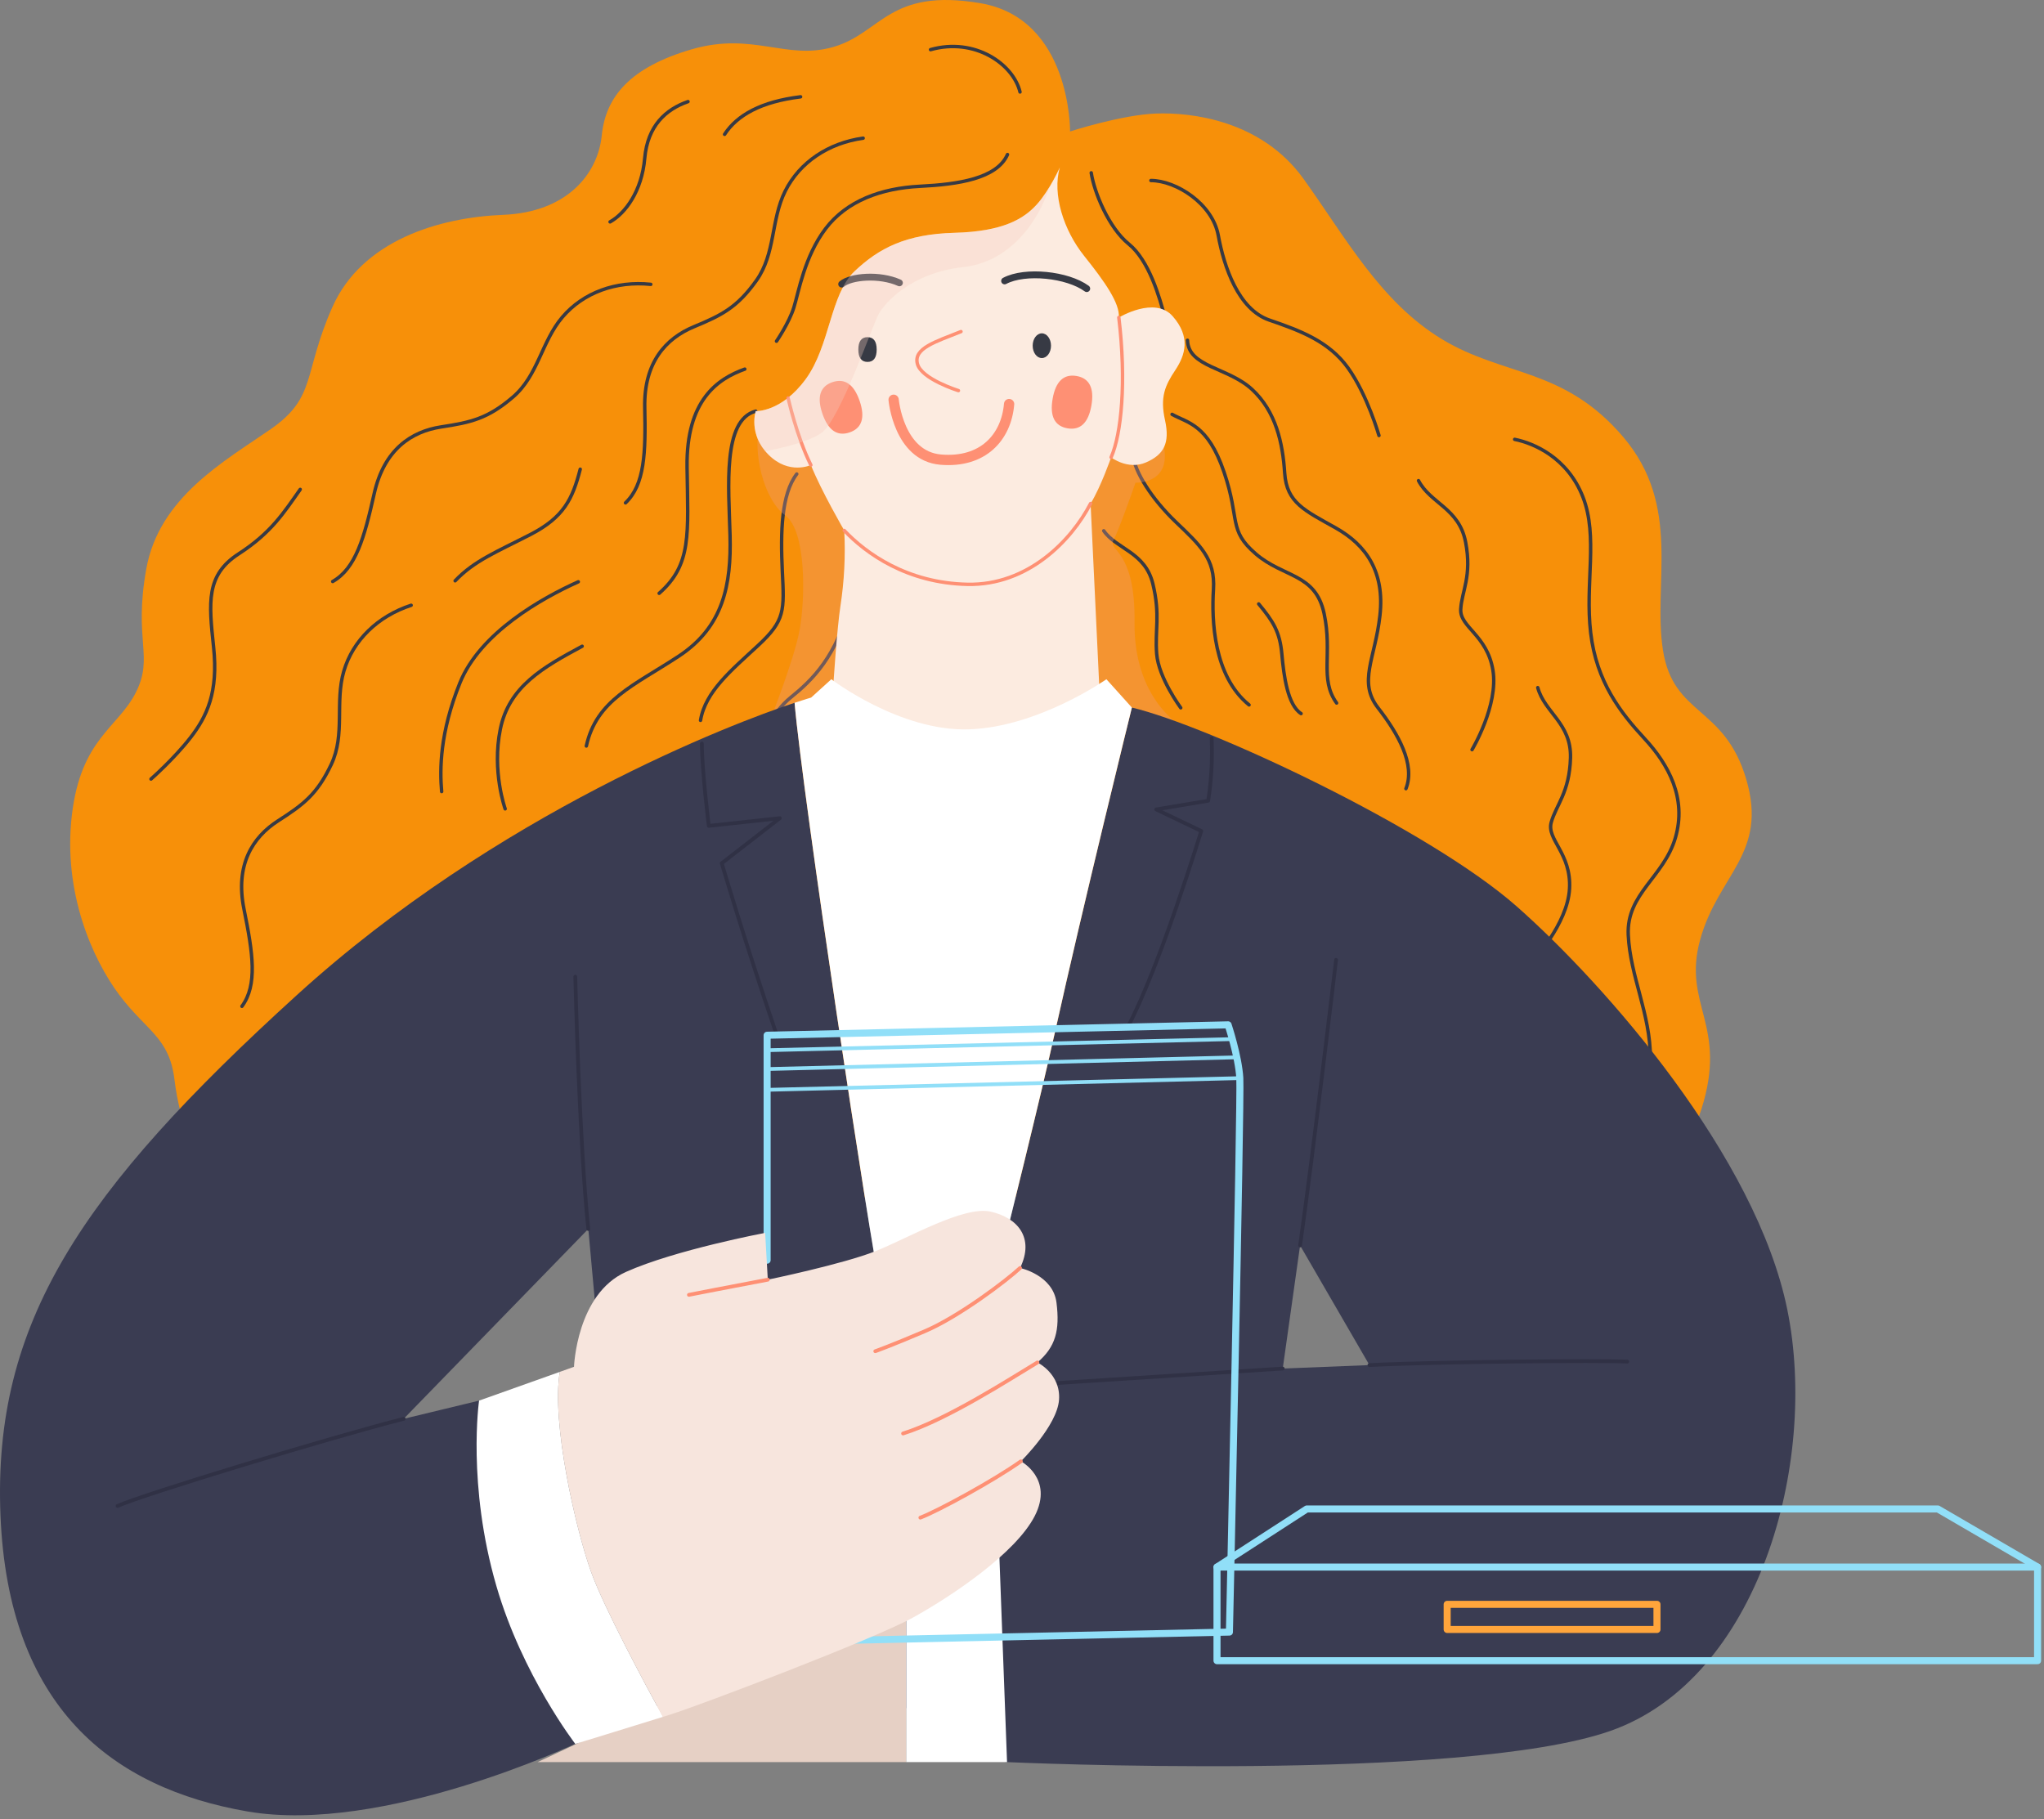 <?xml version="1.0" encoding="UTF-8"?> <svg xmlns="http://www.w3.org/2000/svg" width="482" height="429" viewBox="0 0 482 429" fill="none"><rect x="0" y="0" width="482" height="429" fill="#808080" stroke="none"/> <path d="M252.336 31.004C252.336 31.004 252.639 4.378 231.156 0.748C209.674 -2.882 207.858 7.706 196.661 11.033C185.464 14.361 177.6 7.403 163.086 11.639C148.573 15.876 142.816 22.831 141.907 31.913C140.998 40.994 133.737 50.068 118.609 50.671C103.481 51.274 85.326 56.723 78.366 72.457C71.405 88.19 74.735 93.639 63.844 101.203C52.952 108.767 37.519 117.239 34.492 134.183C31.464 151.126 36.307 154.759 32.073 163.229C27.839 171.699 19.061 174.123 16.942 192.278C14.824 210.433 21.785 226.167 28.134 234.637C34.483 243.107 39.934 244.622 41.144 254.608C42.353 264.593 46.892 280.932 59.905 282.45C72.917 283.968 376.399 281.241 376.399 281.241C376.399 281.241 394.855 281.544 401.209 261.587C407.564 241.631 396.67 237.078 400.906 221.647C405.143 206.216 416.943 201.373 411.8 183.824C406.658 166.275 394.552 169 392.133 153.252C389.715 137.505 396.67 119.363 382.751 103.026C368.833 86.689 354.614 88.805 340.089 80.031C325.565 71.258 317.395 56.128 307.41 42.209C297.425 28.29 280.784 26.475 272.615 26.775C264.445 27.076 252.336 31.004 252.336 31.004Z" fill="#F79009"></path> <path d="M178.204 96.96C170.337 99.078 171.849 114.812 172.152 126.309C172.455 137.806 170.64 147.791 160.049 154.752C149.458 161.713 140.677 165.048 138.264 175.932" stroke="#373A44" stroke-width="0.808" stroke-linecap="round" stroke-linejoin="round"></path> <path d="M187.886 111.785C184.255 116.551 184.029 125.4 184.482 134.714C184.935 144.028 185.162 146.288 178.81 152.184C172.458 158.08 166.327 163.078 165.191 169.886" stroke="#373A44" stroke-width="0.808" stroke-linecap="round" stroke-linejoin="round"></path> <path d="M200.597 141.74C197.419 154.902 191.291 160.574 186.525 164.434C181.759 168.294 180.171 173.737 180.171 173.737" stroke="#373A44" stroke-width="0.808" stroke-linecap="round" stroke-linejoin="round"></path> <path d="M175.633 87.051C169.278 89.319 161.788 94.312 162.017 110.196C162.246 126.08 163.15 133.125 155.436 139.925" stroke="#373A44" stroke-width="0.808" stroke-linecap="round" stroke-linejoin="round"></path> <path d="M137.28 152.407C127.975 157.4 120.034 161.937 117.99 171.922C115.945 181.907 119.125 190.756 119.125 190.756" stroke="#373A44" stroke-width="0.808" stroke-linecap="round" stroke-linejoin="round"></path> <path d="M136.371 137.206C127.748 141.066 113.223 149.235 108.46 161.036C103.697 172.836 103.694 181.459 104.147 186.678" stroke="#373A44" stroke-width="0.808" stroke-linecap="round" stroke-linejoin="round"></path> <path d="M237.579 36.443C235.081 42.118 226.005 43.48 216.926 43.933C207.847 44.386 199.68 47.337 194.688 53.918C189.695 60.499 188.333 68.896 187.2 72.526C186.067 76.157 183.106 80.47 183.106 80.47" stroke="#373A44" stroke-width="0.808" stroke-linecap="round" stroke-linejoin="round"></path> <path d="M203.543 32.585C195.373 33.721 188.565 38.26 185.161 45.068C181.757 51.876 182.893 59.809 178.354 66.171C173.814 72.534 170.184 74.341 163.613 77.066C157.043 79.79 151.81 85.462 152.039 96.127C152.269 106.792 152.039 114.282 147.5 118.592" stroke="#373A44" stroke-width="0.808" stroke-linecap="round" stroke-linejoin="round"></path> <path d="M153.465 67.058C145.261 66.204 137.564 68.98 132.628 74.775C127.693 80.569 126.896 88.543 120.964 93.633C115.033 98.723 111.075 99.608 104.044 100.679C97.012 101.751 90.573 106.005 88.241 116.414C85.91 126.823 83.893 134.04 78.453 137.138" stroke="#373A44" stroke-width="0.808" stroke-linecap="round" stroke-linejoin="round"></path> <path d="M96.956 142.742C89.117 145.308 83.222 150.983 81.079 158.286C78.936 165.589 81.46 173.195 78.12 180.262C74.781 187.329 71.528 189.751 65.545 193.597C59.562 197.443 55.418 203.953 57.534 214.408C59.651 224.863 60.753 232.275 57.05 237.322" stroke="#373A44" stroke-width="0.808" stroke-linecap="round" stroke-linejoin="round"></path> <path d="M188.791 22.832C179.488 23.968 173.816 27.145 170.865 31.685" stroke="#373A44" stroke-width="0.808" stroke-linecap="round" stroke-linejoin="round"></path> <path d="M240.533 21.694C238.945 15.113 229.868 8.758 219.43 11.709" stroke="#373A44" stroke-width="0.808" stroke-linecap="round" stroke-linejoin="round"></path> <path d="M162.24 23.962C157.021 25.777 152.708 29.634 152.029 37.351C151.349 45.068 147.489 50.287 143.859 52.329" stroke="#373A44" stroke-width="0.808" stroke-linecap="round" stroke-linejoin="round"></path> <path d="M136.827 110.651C135.009 117.685 132.967 121.996 125.027 126.082C117.086 130.168 111.864 132.21 107.325 136.973" stroke="#373A44" stroke-width="0.808" stroke-linecap="round" stroke-linejoin="round"></path> <path d="M70.795 115.417C66.938 120.877 63.987 125.629 56.273 130.622C48.559 135.614 49.236 141.966 50.371 152.634C51.507 163.301 48.783 168.971 44.912 173.963C41.041 178.956 35.607 183.722 35.607 183.722" stroke="#373A44" stroke-width="0.808" stroke-linecap="round" stroke-linejoin="round"></path> <path d="M267.084 107.018C267.538 111.331 271.624 117.686 277.296 123.123C282.968 128.561 286.602 131.746 286.148 139.01C285.695 146.274 286.148 159.433 294.545 166.241" stroke="#373A44" stroke-width="0.808" stroke-linecap="round" stroke-linejoin="round"></path> <path d="M260.277 125.173C263.227 129.486 270.035 130.166 271.85 137.656C273.666 145.146 272.304 148.547 272.759 154.222C273.215 159.897 278.432 166.929 278.432 166.929" stroke="#373A44" stroke-width="0.808" stroke-linecap="round" stroke-linejoin="round"></path> <path d="M276.389 97.716C280.019 99.758 284.785 99.984 288.642 111.331C292.499 122.679 289.551 124.947 296.133 130.622C302.714 136.297 310.201 135.159 312.238 144.691C314.274 154.223 311.102 160.122 315.188 165.797" stroke="#373A44" stroke-width="0.808" stroke-linecap="round" stroke-linejoin="round"></path> <path d="M296.814 142.422C300.218 146.516 301.806 149.003 302.273 154.222C302.74 159.441 303.638 166.249 306.812 168.291" stroke="#373A44" stroke-width="0.808" stroke-linecap="round" stroke-linejoin="round"></path> <path d="M280.021 80.243C280.247 86.595 289.553 86.595 295.225 91.814C300.897 97.033 302.486 104.523 302.942 111.558C303.398 118.592 307.705 120.41 314.969 124.494C322.233 128.577 326.543 134.932 325.407 145.144C324.272 155.355 320.188 160.804 324.954 166.929C329.72 173.055 333.804 180.318 331.535 185.993" stroke="#373A44" stroke-width="0.808" stroke-linecap="round" stroke-linejoin="round"></path> <path d="M271.396 42.571C277.295 42.571 285.918 48.016 287.28 55.507C288.642 62.997 292.046 72.976 299.307 75.477C306.568 77.977 313.378 80.469 317.915 86.821C322.452 93.173 325.179 102.708 325.179 102.708" stroke="#373A44" stroke-width="0.808" stroke-linecap="round" stroke-linejoin="round"></path> <path d="M257.325 40.756C258.008 45.295 261.42 53.692 266.178 57.549C270.936 61.406 273.439 70.029 274.801 75.251" stroke="#373A44" stroke-width="0.808" stroke-linecap="round" stroke-linejoin="round"></path> <path d="M357.176 103.615C361.715 104.523 369.656 107.927 373.281 117.233C376.906 126.538 373.737 137.656 375.099 149.23C376.461 160.804 382.133 168.065 387.805 174.193C393.478 180.321 397.796 188.251 395.08 197.564C392.364 206.878 383.509 210.727 383.962 220.494C384.415 230.26 389.181 239.102 389.181 249.54C389.181 259.978 378.287 267.469 378.287 267.469" stroke="#373A44" stroke-width="0.808" stroke-linecap="round" stroke-linejoin="round"></path> <path d="M362.623 162.163C364.212 168.065 370.566 170.56 370.34 178.73C370.113 186.9 366.936 189.85 365.8 193.934C364.665 198.018 370.566 201.198 370.113 209.594C369.66 217.991 361.261 226.84 361.261 226.84" stroke="#373A44" stroke-width="0.808" stroke-linecap="round" stroke-linejoin="round"></path> <path d="M334.501 113.348C337.326 118.768 344.069 119.833 345.61 127.859C347.152 135.886 344.686 139.452 344.458 143.685C344.23 147.917 350.679 149.749 352.048 158.046C353.417 166.342 347.125 176.795 347.125 176.795" stroke="#373A44" stroke-width="0.808" stroke-linecap="round" stroke-linejoin="round"></path> <g style="mix-blend-mode:multiply" opacity="0.32"> <path d="M179.263 99.305C177.221 106.565 180.169 117.913 185.161 121.543C190.154 125.174 189.927 141.06 188.565 148.548C187.203 156.035 180.625 172.375 180.625 172.375L201.728 178.73L278.885 171.469C278.885 171.469 267.297 165.191 267.538 146.733C267.767 129.487 261.186 129.94 262.545 127.445C263.904 124.95 267.767 113.829 267.767 113.829C267.767 113.829 277.07 114.282 274.119 103.844C271.168 93.406 230.321 94.765 222.381 94.765C214.44 94.765 179.263 99.305 179.263 99.305Z" fill="#EB9C88"></path> </g> <path d="M249.915 39.483C248.099 45.838 250.821 54.308 255.663 60.36C260.506 66.412 264.125 71.552 263.833 74.885C263.833 74.885 272.295 69.742 276.54 74.582C280.784 79.421 279.567 83.66 277.146 87.291C274.725 90.921 273.515 93.646 274.725 99.091C275.934 104.537 274.422 107.261 270.185 109.076C265.949 110.892 262.015 107.864 262.015 107.864C262.015 107.864 259.597 114.825 257.175 118.759L260.508 188.941C260.508 188.941 240.238 194.087 224.804 196.205C209.371 198.323 194.849 189.547 194.849 189.547C194.849 189.547 196.667 152.937 198.179 142.952C199.09 137.047 199.394 131.066 199.085 125.1C199.085 125.1 193.626 115.718 191.218 109.666C191.218 109.666 186.076 112.087 181.233 107.248C176.391 102.408 178.209 96.959 178.209 96.959C178.209 96.959 184.26 97.262 190.009 89.395C195.758 81.528 195.758 69.425 201.507 63.98C207.255 58.534 213.61 55.204 225.107 54.901C236.605 54.598 241.447 51.573 244.472 48.243C247.496 44.913 249.915 39.483 249.915 39.483Z" fill="#FCEBE0"></path> <path d="M263.833 74.871C265.648 89.999 264.436 102.405 262.015 107.851" stroke="#FE9074" stroke-width="0.808" stroke-linecap="round" stroke-linejoin="round"></path> <path d="M191.213 109.666C187.885 103.011 185.844 93.859 185.844 93.859" stroke="#FE9074" stroke-width="0.808" stroke-linecap="round" stroke-linejoin="round"></path> <path d="M257.175 118.745C252.635 127.518 242.347 138.109 228.128 137.806C213.909 137.503 204.225 130.545 199.079 125.1" stroke="#FE9074" stroke-width="0.808" stroke-linecap="round" stroke-linejoin="round"></path> <path d="M245.678 84.446C244.484 84.446 243.516 83.14 243.516 81.528C243.516 79.917 244.484 78.61 245.678 78.61C246.872 78.61 247.84 79.917 247.84 81.528C247.84 83.14 246.872 84.446 245.678 84.446Z" fill="#373A44"></path> <path d="M202.408 82.434C202.408 84.37 203.136 85.352 204.57 85.352C206.003 85.352 206.731 84.37 206.731 82.434C206.731 80.499 206.003 79.516 204.57 79.516C203.136 79.516 202.408 80.502 202.408 82.434Z" fill="#373A44"></path> <path d="M226.612 78.199C220.561 80.62 215.421 82.132 216.327 85.765C217.233 89.399 226.009 92.117 226.009 92.117" stroke="#FE9074" stroke-width="0.808" stroke-linecap="round" stroke-linejoin="round"></path> <path d="M256.265 68.063C251.728 64.735 241.743 63.676 236.9 66.247" stroke="#373A44" stroke-width="1.617" stroke-linecap="round" stroke-linejoin="round"></path> <path d="M212.092 66.7C207.402 64.582 200.594 65.188 198.476 67.003" stroke="#373A44" stroke-width="1.617" stroke-linecap="round" stroke-linejoin="round"></path> <path d="M237.96 95.292C237.288 103.192 231.742 109.243 221.822 108.394C211.903 107.545 210.729 94.274 210.729 94.274" stroke="#FE9074" stroke-width="2.425" stroke-linecap="round" stroke-linejoin="round"></path> <path d="M248.224 94.041C247.508 98.136 248.688 100.48 251.715 101.01C254.742 101.539 256.65 99.73 257.365 95.641C258.08 91.552 256.904 89.201 253.874 88.672C250.844 88.142 248.931 89.952 248.224 94.041Z" fill="#FE9074"></path> <path d="M193.933 97.557C195.281 101.482 197.446 102.973 200.356 101.974C203.265 100.975 204.06 98.472 202.711 94.544C201.363 90.616 199.198 89.131 196.288 90.127C193.379 91.123 192.587 93.632 193.933 97.557Z" fill="#FE9074"></path> <g style="mix-blend-mode:multiply" opacity="0.32"> <path d="M190.003 89.396C195.752 81.529 195.752 69.425 201.501 63.98C207.249 58.534 213.604 55.204 225.102 54.901C236.599 54.598 241.441 51.573 244.466 48.243C245.632 46.911 246.668 45.471 247.559 43.941C244.654 52.889 237.805 61.831 227.143 62.994C214.663 64.359 208.535 71.617 207.173 74.115C205.811 76.613 198.097 98.851 193.798 102.029C190.942 104.13 184.517 105.637 180.482 106.415C176.603 101.805 178.217 96.96 178.217 96.96C178.217 96.96 184.255 97.263 190.003 89.396Z" fill="#F6CEBF"></path> </g> <path d="M351.049 214.207C356.647 215.116 362.017 218.443 362.017 218.443" stroke="#FE9074" stroke-width="0.808" stroke-linecap="round" stroke-linejoin="round"></path> <path d="M421.467 308.847C414.109 272.661 378.535 232.182 357.684 213.782C336.833 195.381 285.006 171.159 266.911 166.863C266.911 166.863 255.261 214.091 248.82 243.221C242.379 272.351 219.381 362.512 219.381 362.512C219.381 362.512 210.49 317.126 207.73 304.554C205.134 292.74 189.275 187.764 187.374 165.741C172.753 170.562 117.263 191.704 70.038 234.636C19.122 280.925 -1.711 311.912 0.109 357.299C1.93 402.685 26.48 421.697 58.362 427.202C90.245 432.707 135.638 411.255 135.638 411.255L112.974 330.313L95.189 334.606L138.733 289.824L145.377 363.077L188.397 374.778L223.655 413.837L237.468 415.563C237.468 415.563 344.795 420.47 379.754 408.204C414.713 395.939 428.829 345.033 421.467 308.847ZM302.486 322.747L306.574 293.719L322.929 321.932L302.486 322.747Z" fill="#3A3C52"></path> <path d="M242.073 326.632L302.485 322.748" stroke="#303145" stroke-width="0.888" stroke-linecap="round" stroke-linejoin="round"></path> <path d="M266.911 166.861C266.911 166.861 255.261 214.09 248.82 243.22C242.379 272.35 219.38 362.511 219.38 362.511C219.38 362.511 210.49 317.125 207.73 304.553C205.134 292.738 189.275 187.763 187.374 165.74C189.886 164.913 191.273 164.513 191.273 164.513L196.038 160.188C196.038 160.188 212.199 172.565 228.547 172.002C244.896 171.438 260.904 160.188 260.904 160.188L266.911 166.861Z" fill="white"></path> <path d="M213.707 415.563H126.771L188.818 386.433L213.707 379.687V415.563Z" fill="#E6D0C5"></path> <path d="M156.332 404.892C148.686 407.276 135.663 411.27 135.663 411.27C135.663 411.27 123.164 395.065 117.062 374.061C110.108 350.141 112.97 330.313 112.97 330.313L132.015 323.531C129.983 335.367 135.732 360.499 139.344 370.588C142.384 379.082 152.229 397.392 156.332 404.892Z" fill="white"></path> <path d="M165.511 175.349C165.511 181.684 167.145 194.769 167.145 194.769L183.893 192.949L170.196 203.58C170.196 203.58 175.294 220.958 183.074 243.855" stroke="#303145" stroke-width="0.888" stroke-linecap="round" stroke-linejoin="round"></path> <path d="M285.72 174.123C285.934 179.044 285.661 183.975 284.905 188.843L272.639 190.885L283.27 195.982C283.27 195.982 273.44 228.182 265.893 242.286" stroke="#303145" stroke-width="0.888" stroke-linecap="round" stroke-linejoin="round"></path> <path d="M322.928 321.932C339.282 321.113 377.616 320.807 383.729 321.113" stroke="#303145" stroke-width="0.888" stroke-linecap="round" stroke-linejoin="round"></path> <path d="M306.574 293.72C309.538 272.967 315.057 226.365 315.057 226.365" stroke="#303145" stroke-width="0.888" stroke-linecap="round" stroke-linejoin="round"></path> <path d="M138.729 289.835C136.584 269.286 135.663 230.344 135.663 230.344" stroke="#303145" stroke-width="0.888" stroke-linecap="round" stroke-linejoin="round"></path> <path d="M95.186 334.606C78.322 338.898 33.856 352.391 27.722 355.151" stroke="#303145" stroke-width="0.888" stroke-linecap="round" stroke-linejoin="round"></path> <path d="M237.474 415.563H213.707V379.377L235.632 366.19L237.474 415.563Z" fill="white"></path> <path d="M180.896 297.193V244.143L289.604 241.689C289.604 241.689 292.058 249.047 292.363 254.261C292.669 259.474 289.913 384.896 289.913 384.896L190.556 387.045" stroke="#91DFF8" stroke-width="1.661" stroke-linecap="round" stroke-linejoin="round"></path> <path d="M292.363 254.261L180.743 257.02" stroke="#91DFF8" stroke-width="0.888" stroke-linecap="round" stroke-linejoin="round"></path> <path d="M181.049 247.67L290.371 245.063" stroke="#91DFF8" stroke-width="0.888" stroke-linecap="round" stroke-linejoin="round"></path> <path d="M291.599 249.356L180.896 252.116" stroke="#91DFF8" stroke-width="0.888" stroke-linecap="round" stroke-linejoin="round"></path> <path d="M240.74 344.622C240.74 344.622 248.514 348.71 244.017 357.499C239.521 366.288 224.594 376.311 215.393 381.419C206.193 386.527 165.307 402.07 158.152 404.32L156.332 404.891C152.229 397.391 142.384 379.082 139.344 370.588C135.732 360.499 129.983 335.367 132.015 323.53L135.357 322.34C135.357 322.34 135.969 305.166 147.623 299.952C159.277 294.739 180.434 290.752 180.434 290.752L181.057 301.791C181.057 301.791 198.842 298.11 206.51 295.045C214.177 291.979 227.262 284.312 233.597 285.739C239.932 287.166 244.024 291.873 240.548 299.031C240.548 299.031 248.317 300.666 249.133 307.205C249.948 313.744 248.932 317.632 244.636 321.313C244.636 321.313 250.159 323.974 249.733 330.106C249.307 336.237 240.74 344.622 240.74 344.622Z" fill="#F7E5DD"></path> <path d="M181.059 301.791C172.881 303.324 162.454 305.366 162.454 305.366" stroke="#FE9074" stroke-width="0.888" stroke-linecap="round" stroke-linejoin="round"></path> <path d="M240.541 299.035C237.476 301.896 226.229 310.481 218.052 313.962C209.875 317.443 206.401 318.662 206.401 318.662" stroke="#FE9074" stroke-width="0.888" stroke-linecap="round" stroke-linejoin="round"></path> <path d="M244.63 321.316C238.495 324.997 223.368 334.809 212.955 338.064" stroke="#FE9074" stroke-width="0.888" stroke-linecap="round" stroke-linejoin="round"></path> <path d="M240.741 344.622C234.406 349.122 221.324 356.272 217.028 357.911" stroke="#FE9074" stroke-width="0.888" stroke-linecap="round" stroke-linejoin="round"></path> <path d="M480.486 369.565H286.984V391.643H480.486V369.565Z" stroke="#91DFF8" stroke-width="1.661" stroke-linecap="round" stroke-linejoin="round"></path> <path d="M286.984 369.565L308.145 355.868H456.974L480.486 369.565" stroke="#91DFF8" stroke-width="1.661" stroke-linecap="round" stroke-linejoin="round"></path> <path d="M390.735 378.354H341.26V384.281H390.735V378.354Z" stroke="#FFA53B" stroke-width="1.661" stroke-linecap="round" stroke-linejoin="round"></path> </svg> 